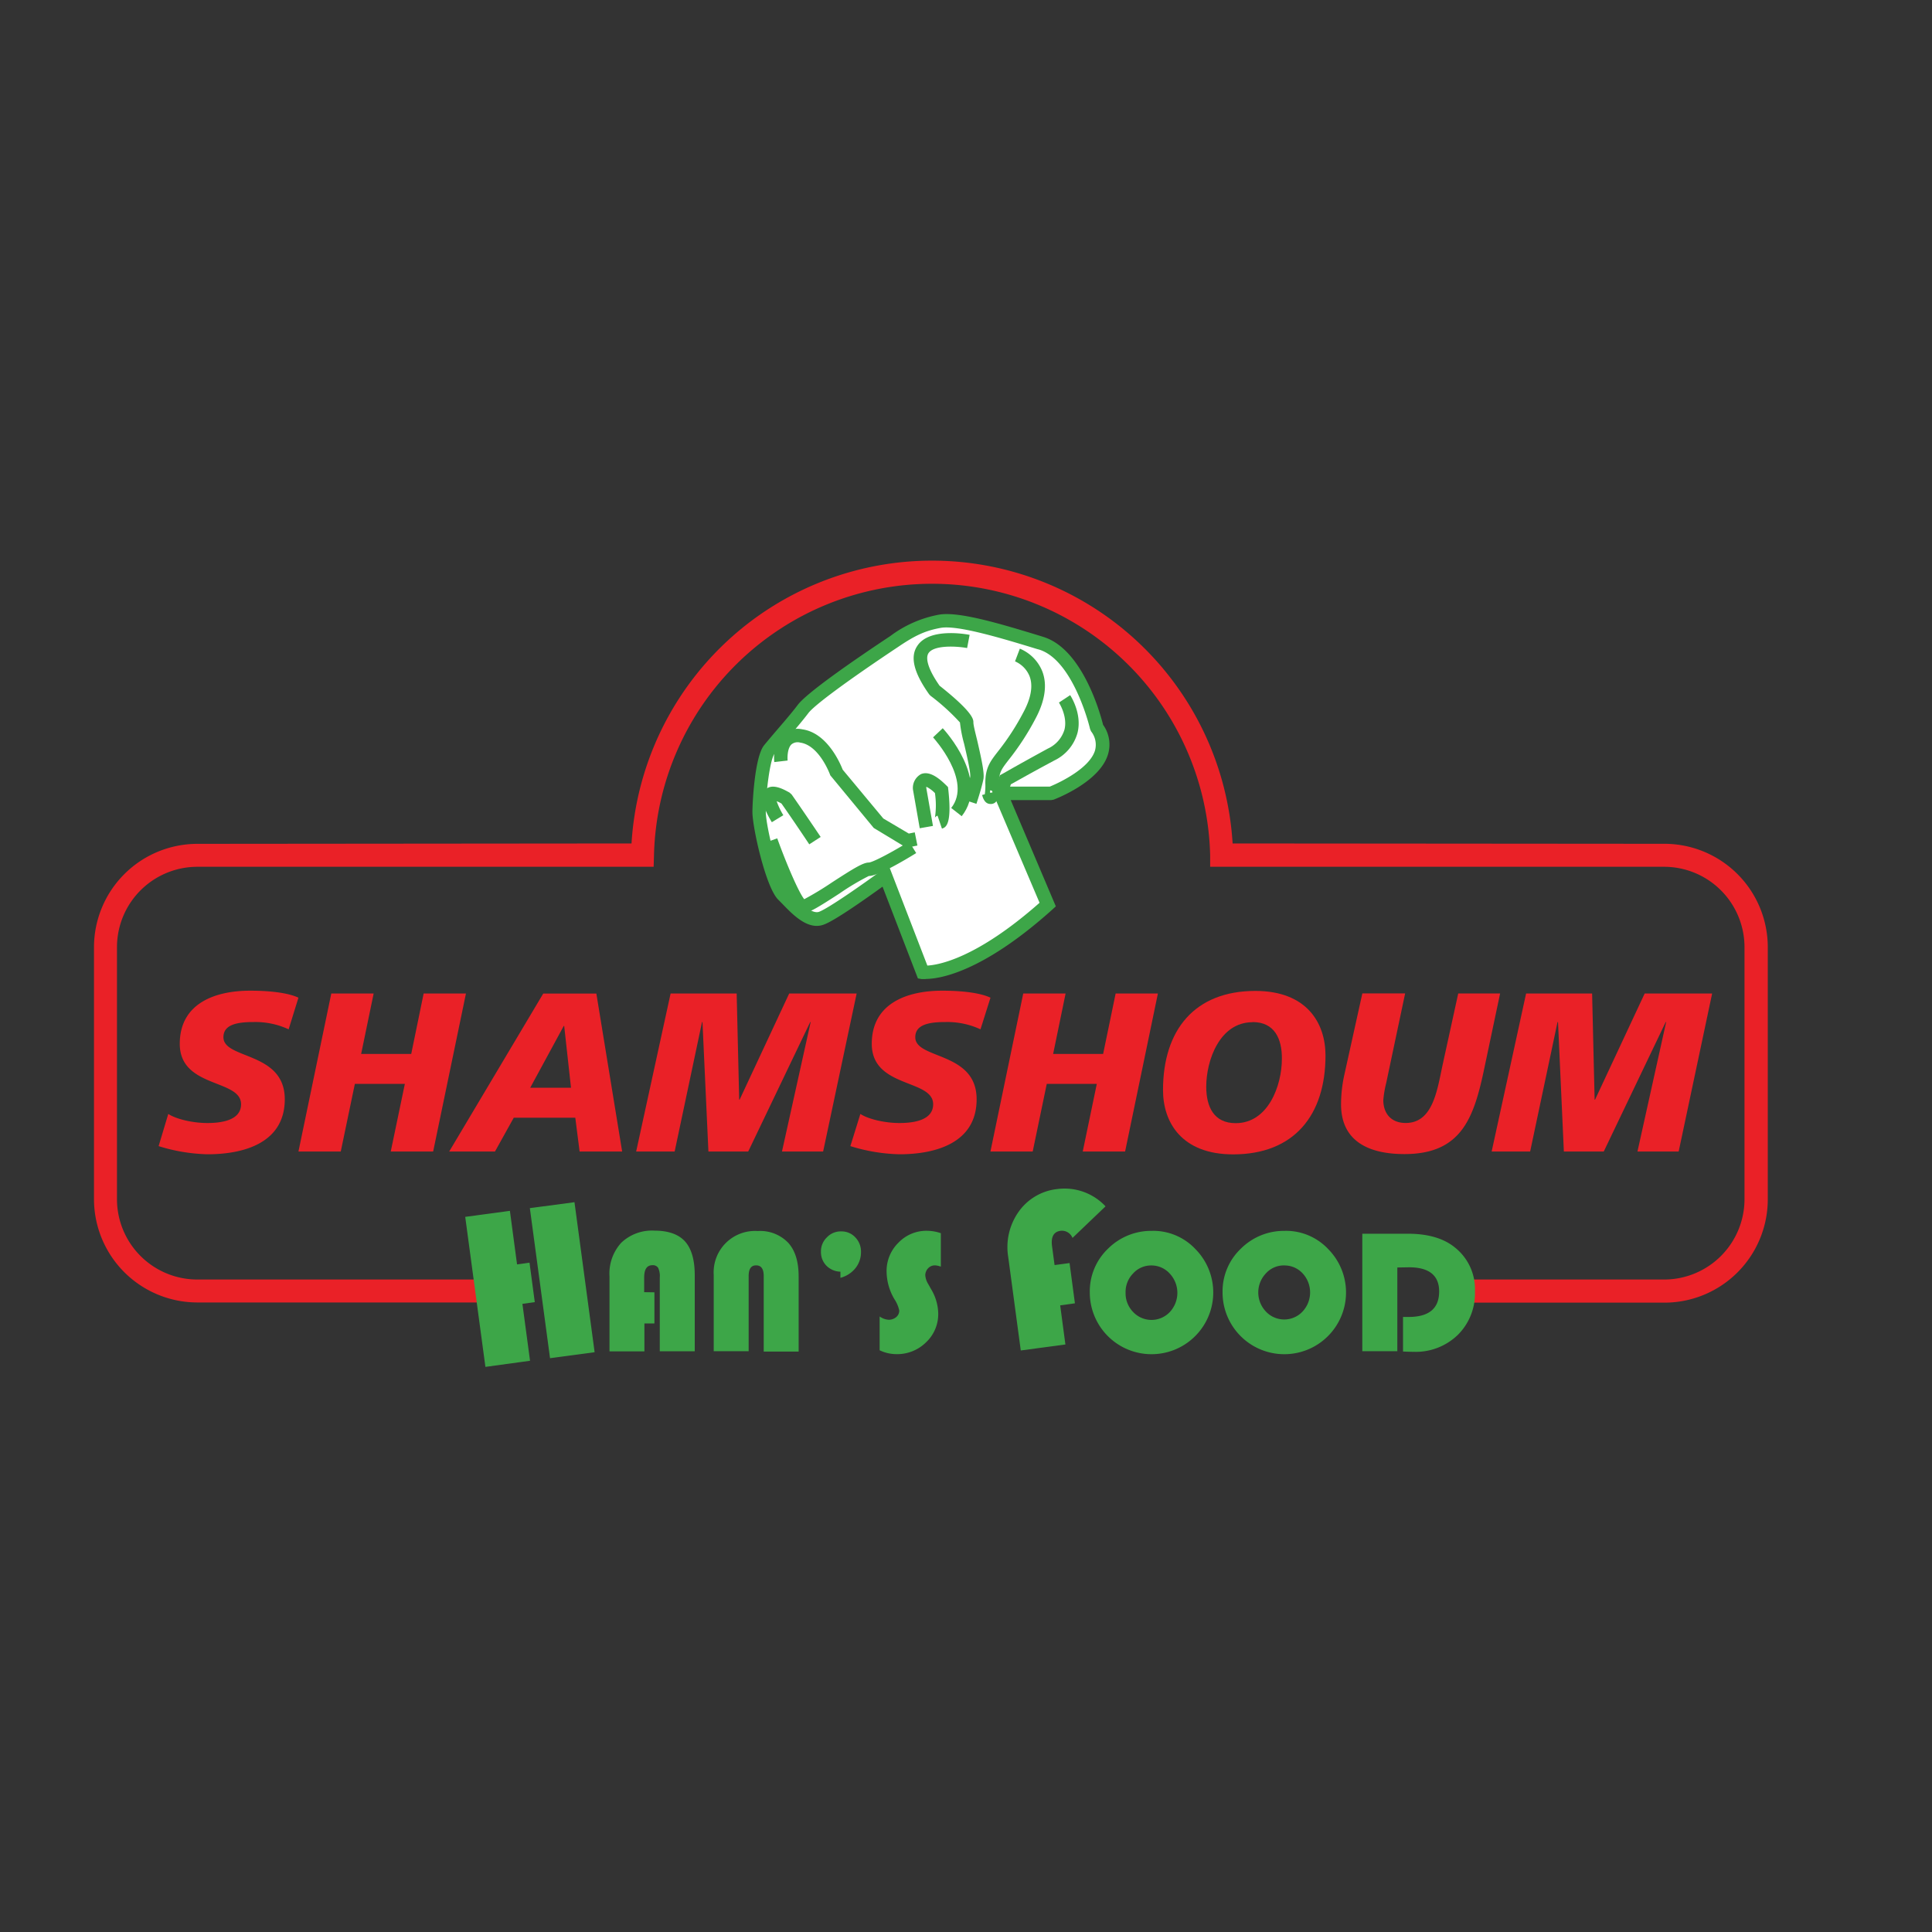 <svg id="Layer_1" data-name="Layer 1" xmlns="http://www.w3.org/2000/svg" viewBox="0 0 400 400"><rect x="0" y="0" width="400" height="400" fill="#333333" stroke="none"/><defs><style>.cls-1{fill:#ea2127;}.cls-2{fill:#3da648;}.cls-3{fill:#fff;}</style></defs><title>logo</title><path class="cls-1" d="M344.62,174.7l-89.42-.07a62.34,62.34,0,0,0-124.45,0l-89.9.08a21.42,21.42,0,0,0-21.39,21.38v52.2a21.41,21.41,0,0,0,21.39,21.37h62.3c0-.14,0-.3,0-.47a5.16,5.16,0,0,0-2.46-4.28H40.85a16.64,16.64,0,0,1-16.63-16.62v-52.2a16.65,16.65,0,0,1,16.63-16.63h94.48l.07-2.32a57.59,57.59,0,0,1,115.15,0l0,2.32h94a16.65,16.65,0,0,1,16.63,16.63v52.2a16.64,16.64,0,0,1-16.63,16.62H301.46V265l-.9,4.7h44.06A21.4,21.4,0,0,0,366,248.28v-52.2a21.41,21.41,0,0,0-21.38-21.38"/><path class="cls-2" d="M109.63,261.42l1.09,8.17-2.56.36,1.58,11.78L100.5,283l-4.18-31.06,9.25-1.25,1.48,11.09m11.89-12.88,4.17,31.06-9.23,1.24-4.18-31.07Z"/><path class="cls-2" d="M135.49,267.56V274h-2.07v5.79h-7.23V264.29a9.49,9.49,0,0,1,2.44-7,9.22,9.22,0,0,1,6.88-2.5c2.85,0,5,.76,6.33,2.25s2,3.83,2,7v15.72h-7.24V264.51a4,4,0,0,0-.33-2,1.27,1.27,0,0,0-1.21-.56c-1.13,0-1.69.85-1.69,2.53v3.05"/><path class="cls-2" d="M147.77,279.75V264a8.57,8.57,0,0,1,9.11-9.13,8.06,8.06,0,0,1,6.3,2.42c1.46,1.61,2.17,3.93,2.17,7v15.54h-7.23V264.21c0-1.5-.52-2.23-1.57-2.23s-1.55.73-1.55,2.23v15.54"/><path class="cls-2" d="M174,264.6v-1.31a4.25,4.25,0,0,1-2.9-1.24,4,4,0,0,1-1.13-2.86,4,4,0,0,1,1.22-3,3.92,3.92,0,0,1,3-1.24,3.84,3.84,0,0,1,2.9,1.24,4.21,4.21,0,0,1,1.17,3,5.28,5.28,0,0,1-1.14,3.36,5.91,5.91,0,0,1-3.09,2"/><path class="cls-2" d="M194.79,255.32v6.93a3.87,3.87,0,0,0-1.22-.27,1.91,1.91,0,0,0-1.41.6,2.11,2.11,0,0,0-.59,1.47,4.11,4.11,0,0,0,.64,1.85l.56,1a10.15,10.15,0,0,1,1.48,5,8,8,0,0,1-2.51,6,8.48,8.48,0,0,1-6.16,2.46,8,8,0,0,1-3.46-.8v-7a3.58,3.58,0,0,0,1.85.68,2.37,2.37,0,0,0,1.57-.54,1.74,1.74,0,0,0,.64-1.38,6.93,6.93,0,0,0-1-2.34,11.41,11.41,0,0,1-1.62-5.69A8.16,8.16,0,0,1,186,257.3a8,8,0,0,1,5.85-2.48,9,9,0,0,1,2.95.5"/><path class="cls-2" d="M221.44,261.5l1.11,8.34-3.05.42,1.08,8.1-9.24,1.24-2.59-19.29a12.69,12.69,0,0,1,2.14-9.42,11.28,11.28,0,0,1,8-4.71,11.61,11.61,0,0,1,10,3.58l-6.84,6.54a2.35,2.35,0,0,0-2.5-1.47c-1.41.2-2,1.27-1.73,3.24l.52,3.85"/><path class="cls-2" d="M238.62,254.83a12,12,0,0,1,8.86,3.76,12.78,12.78,0,1,1-21.85,9,12.2,12.2,0,0,1,3.76-9.05,12.64,12.64,0,0,1,9.23-3.7M238.4,262a5,5,0,0,0-3.79,1.64,5.47,5.47,0,0,0-1.57,4,5.53,5.53,0,0,0,1.57,4,5.22,5.22,0,0,0,7.59,0,5.83,5.83,0,0,0,0-7.94A5.09,5.09,0,0,0,238.4,262Z"/><path class="cls-2" d="M266.11,254.83a12,12,0,0,1,8.86,3.76,12.78,12.78,0,1,1-21.85,9,12.17,12.17,0,0,1,3.77-9.05,12.63,12.63,0,0,1,9.22-3.7m-.22,7.15a5,5,0,0,0-3.79,1.64,5.73,5.73,0,0,0,0,7.92,5.2,5.2,0,0,0,7.57,0,5.8,5.8,0,0,0,0-7.94A5.07,5.07,0,0,0,265.89,262Z"/><path class="cls-2" d="M289.3,262.42v17.33h-7.25V255.43h9.44c4.13,0,7.38.94,9.7,2.82a11,11,0,0,1,4.18,9.14,12.08,12.08,0,0,1-3.56,9,12.53,12.53,0,0,1-9.17,3.49q-.67,0-2.16-.06v-7.16h1.16c4.21,0,6.32-1.75,6.32-5.28,0-3.31-2.08-5-6.22-5"/><path class="cls-3" d="M183.37,181.37l7.69,19.91s8.73,1.41,25.85-14l-9.78-23.06h10.48s15-5.58,9.43-13.63c0,0-3.49-15-11.51-17.45s-17.14-5.25-21-4.55-6.28,2.09-9.44,4.19-16.75,11.17-18.85,14-5.6,6.63-7,8.38-2.1,9.78-2.1,12.93,2.79,15,4.88,17.12,5.24,5.93,8.05,4.88,13.26-8.73,13.26-8.73"/><path class="cls-2" d="M191.64,202.71c-.48,0-.74,0-.81,0l-.79-.14-7.32-19c-3.07,2.22-9.79,7-12.14,7.85-3.27,1.25-6.4-2-8.67-4.36l-.83-.84c-2.55-2.56-5.3-14.91-5.3-18.11,0-1.68.44-11.36,2.41-13.8.54-.67,1.36-1.64,2.3-2.74,1.5-1.75,3.38-3.91,4.66-5.61,1.88-2.52,11.48-9.17,19.2-14.29a24,24,0,0,1,10-4.4c4.13-.76,12.83,1.9,21.25,4.46l.37.12c8.18,2.48,11.89,16.09,12.41,18.21a7,7,0,0,1,1,6.19c-1.79,5.74-10.89,9.17-11.26,9.32l-.49.08h-8.37l9.34,22-.73.67c-14.72,13.21-23.58,14.36-26.21,14.36M184,179.17l8,20.74c2.34-.13,10.18-1.48,23.23-13L205,162.86h12.35c2.43-1,8.24-3.89,9.35-7.45a4.45,4.45,0,0,0-.81-4l-.21-.49c0-.12-3.41-14.26-10.57-16.44l-.38-.1c-7.34-2.25-16.49-5-19.94-4.39s-5.62,1.77-8.92,4c-10.34,6.88-17.26,12-18.5,13.64s-3.25,4-4.77,5.76c-.92,1.06-1.73,2-2.24,2.67-.91,1.1-1.81,7.93-1.81,12,0,3.05,2.83,14.47,4.49,16.13l.87.89c1.63,1.71,4.12,4.27,5.69,3.69,1.92-.73,8.79-5.52,12.94-8.56Z"/><path class="cls-2" d="M166.25,189.06c-.88,0-2.73,0-7.95-14.55l2.62-.94c1.87,5.2,4.44,11.2,5.59,12.6a66.81,66.81,0,0,0,5.81-3.52c4.46-2.89,6.39-4.07,7.55-4.07.91-.06,5.06-2.28,8.35-4.33l1.47,2.37c-2.3,1.42-7.88,4.75-9.82,4.75a50.77,50.77,0,0,0-6.05,3.61c-4.46,2.89-6.4,4.08-7.57,4.08"/><path class="cls-2" d="M167.55,174.81s-3.32-5-5.75-8.44a6.24,6.24,0,0,0-1-.49,15.13,15.13,0,0,0,1.38,2.9l-2.38,1.45c-2-3.31-2.45-5.57-1.33-6.74,1.42-1.44,3.9,0,5,.61l.44.4c2.46,3.51,6,8.78,6,8.78"/><path class="cls-2" d="M187.66,175.51l-6.76-4.09-9-10.9c0-.05-2.22-6.2-6.22-6.77a2,2,0,0,0-1.84.39c-.83.82-.83,2.71-.77,3.32l-2.76.32c-.05-.38-.37-3.7,1.59-5.62A4.67,4.67,0,0,1,166.1,151c5.15.72,7.84,7,8.37,8.35l8.41,10.11,5.28,3.12,1.23-.25.55,2.73"/><path class="cls-2" d="M195,171.51l-.89-2.63a.93.93,0,0,0-.54.41,17.24,17.24,0,0,0,0-5.09,6.52,6.52,0,0,0-1.78-1.31,1.22,1.22,0,0,0,0,.32l1.37,7.79-2.74.48-1.4-8a3.25,3.25,0,0,1,1.67-3.21c1.84-.76,3.87,1,5.24,2.34l.34.34.06.49c.82,7.39-.56,7.87-1.29,8.11"/><path class="cls-2" d="M199.13,169l-2.19-1.72c4.45-5.63-3.68-14.52-3.76-14.62l2-1.89c.42.44,9.84,10.74,3.92,18.23"/><path class="cls-2" d="M202.17,166.43l-2.64-.87s1-3.09,1.34-4.73c.14-.83-.77-4.74-1.26-6.83a27.68,27.68,0,0,1-.86-4.42,44.42,44.42,0,0,0-6.11-5.54l-.27-.29c-3.14-4.42-4-7.71-2.47-10,2.44-3.81,10-2.48,10.85-2.31l-.52,2.73c-2.14-.4-6.88-.67-8,1.07-.73,1.15.1,3.6,2.3,6.73,7,5.55,7,7,7,7.6s.44,2.29.8,3.77c.92,4,1.52,6.78,1.27,8-.36,1.82-1.39,4.92-1.43,5.05"/><path class="cls-2" d="M205.05,166.45c-.62,0-1.34-.36-1.71-1.86l.55-.14h0a12.19,12.19,0,0,0,.11-2.29c0-3.21,1-4.5,2.65-6.62a51.12,51.12,0,0,0,5.2-8c1.63-3,2.07-5.58,1.3-7.56a5.66,5.66,0,0,0-3-3.05l1-2.63a8.52,8.52,0,0,1,4.64,4.68c1.07,2.77.59,6.1-1.44,9.88a53.83,53.83,0,0,1-5.45,8.38c-1.55,2-2.08,2.66-2.08,4.93s0,4.08-1.51,4.28h-.21m0-2.79h-.14l.06.51.9-.24A1.32,1.32,0,0,0,205.07,163.66Z"/><path class="cls-2" d="M208.44,165.05l-2.64-.89,1.21-3.64.45-.26c.07,0,1.86-1.11,9.48-5.27a6.32,6.32,0,0,0,3.45-3.94c.68-2.75-1.13-5.57-1.15-5.59l2.33-1.54c.08.15,2.51,3.82,1.52,7.8a9,9,0,0,1-4.81,5.73c-5.6,3-8.05,4.43-9,4.94"/><path class="cls-1" d="M59.76,213.11a16.37,16.37,0,0,0-7.21-1.51c-3.47,0-6.29.52-6.29,3.15,0,4.63,12.7,2.9,12.7,12.84,0,9-8.39,11.39-16,11.39a36.64,36.64,0,0,1-10.12-1.69l2-6.66c1.74,1.13,5.21,1.88,8.07,1.88s7-.52,7-3.89c0-5.26-12.69-3.28-12.69-12.51,0-8.44,7.4-11,14.57-11,4,0,7.82.42,10,1.45"/><polyline class="cls-1" points="68.59 205.7 77.36 205.7 74.77 218.21 85.14 218.21 87.71 205.7 96.47 205.7 89.68 238.41 80.9 238.41 83.82 224.41 73.47 224.41 70.55 238.41 61.79 238.41"/><path class="cls-1" d="M112.47,205.71h11l5.34,32.7H120l-.89-7H106.37l-3.89,7H93m23.81-26h-.09l-6.94,12.79h8.44Z"/><polyline class="cls-1" points="138.84 205.7 152.52 205.7 153.04 227.67 153.13 227.67 163.39 205.7 177.36 205.7 170.42 238.41 161.9 238.41 167.84 211.6 167.75 211.6 154.91 238.41 146.67 238.41 145.44 211.6 145.35 211.6 139.68 238.41 131.71 238.41"/><path class="cls-1" d="M203,213.11a16.37,16.37,0,0,0-7.21-1.51c-3.47,0-6.29.52-6.29,3.15,0,4.63,12.7,2.9,12.7,12.84,0,9-8.39,11.39-16,11.39a36.91,36.91,0,0,1-10.14-1.69l2.07-6.66c1.73,1.13,5.21,1.88,8.07,1.88s7-.52,7-3.89c0-5.26-12.71-3.28-12.71-12.51,0-8.44,7.41-11,14.58-11,4,0,7.82.42,10,1.45"/><polyline class="cls-1" points="211.85 205.7 220.62 205.7 218.04 218.21 228.39 218.21 230.98 205.7 239.73 205.7 232.94 238.41 224.17 238.41 227.08 224.41 216.72 224.41 213.81 238.41 205.06 238.41"/><path class="cls-1" d="M255.31,239c-10.63,0-14.52-6.6-14.52-13.31,0-12.41,6.52-20.53,19.12-20.53,10.63,0,14.52,6.62,14.52,13.37,0,12.37-6.51,20.47-19.12,20.47m4-27.36c-6.75,0-9.57,7.83-9.57,13.35,0,4.13,1.56,7.55,6.09,7.55,6.76,0,9.57-7.82,9.57-13.32C265.44,215.07,263.88,211.61,259.35,211.61Z"/><path class="cls-1" d="M307.36,220.94c-2.16,10.39-4.68,18-16.59,18-7.35,0-13.12-2.63-13.12-10.3a28.53,28.53,0,0,1,.7-6.2l3.71-16.77h8.86L287,224.22a21.84,21.84,0,0,0-.6,3.55c0,2.67,1.54,4.73,4.63,4.73,5.63,0,6.51-6.74,7.64-12l3.24-14.81h8.67"/><polyline class="cls-1" points="315.96 205.7 329.63 205.7 330.15 227.67 330.24 227.67 340.51 205.7 354.48 205.7 347.55 238.41 339.02 238.41 344.96 211.6 344.87 211.6 332.04 238.41 323.78 238.41 322.57 211.6 322.47 211.6 316.8 238.41 308.83 238.41"/></svg>